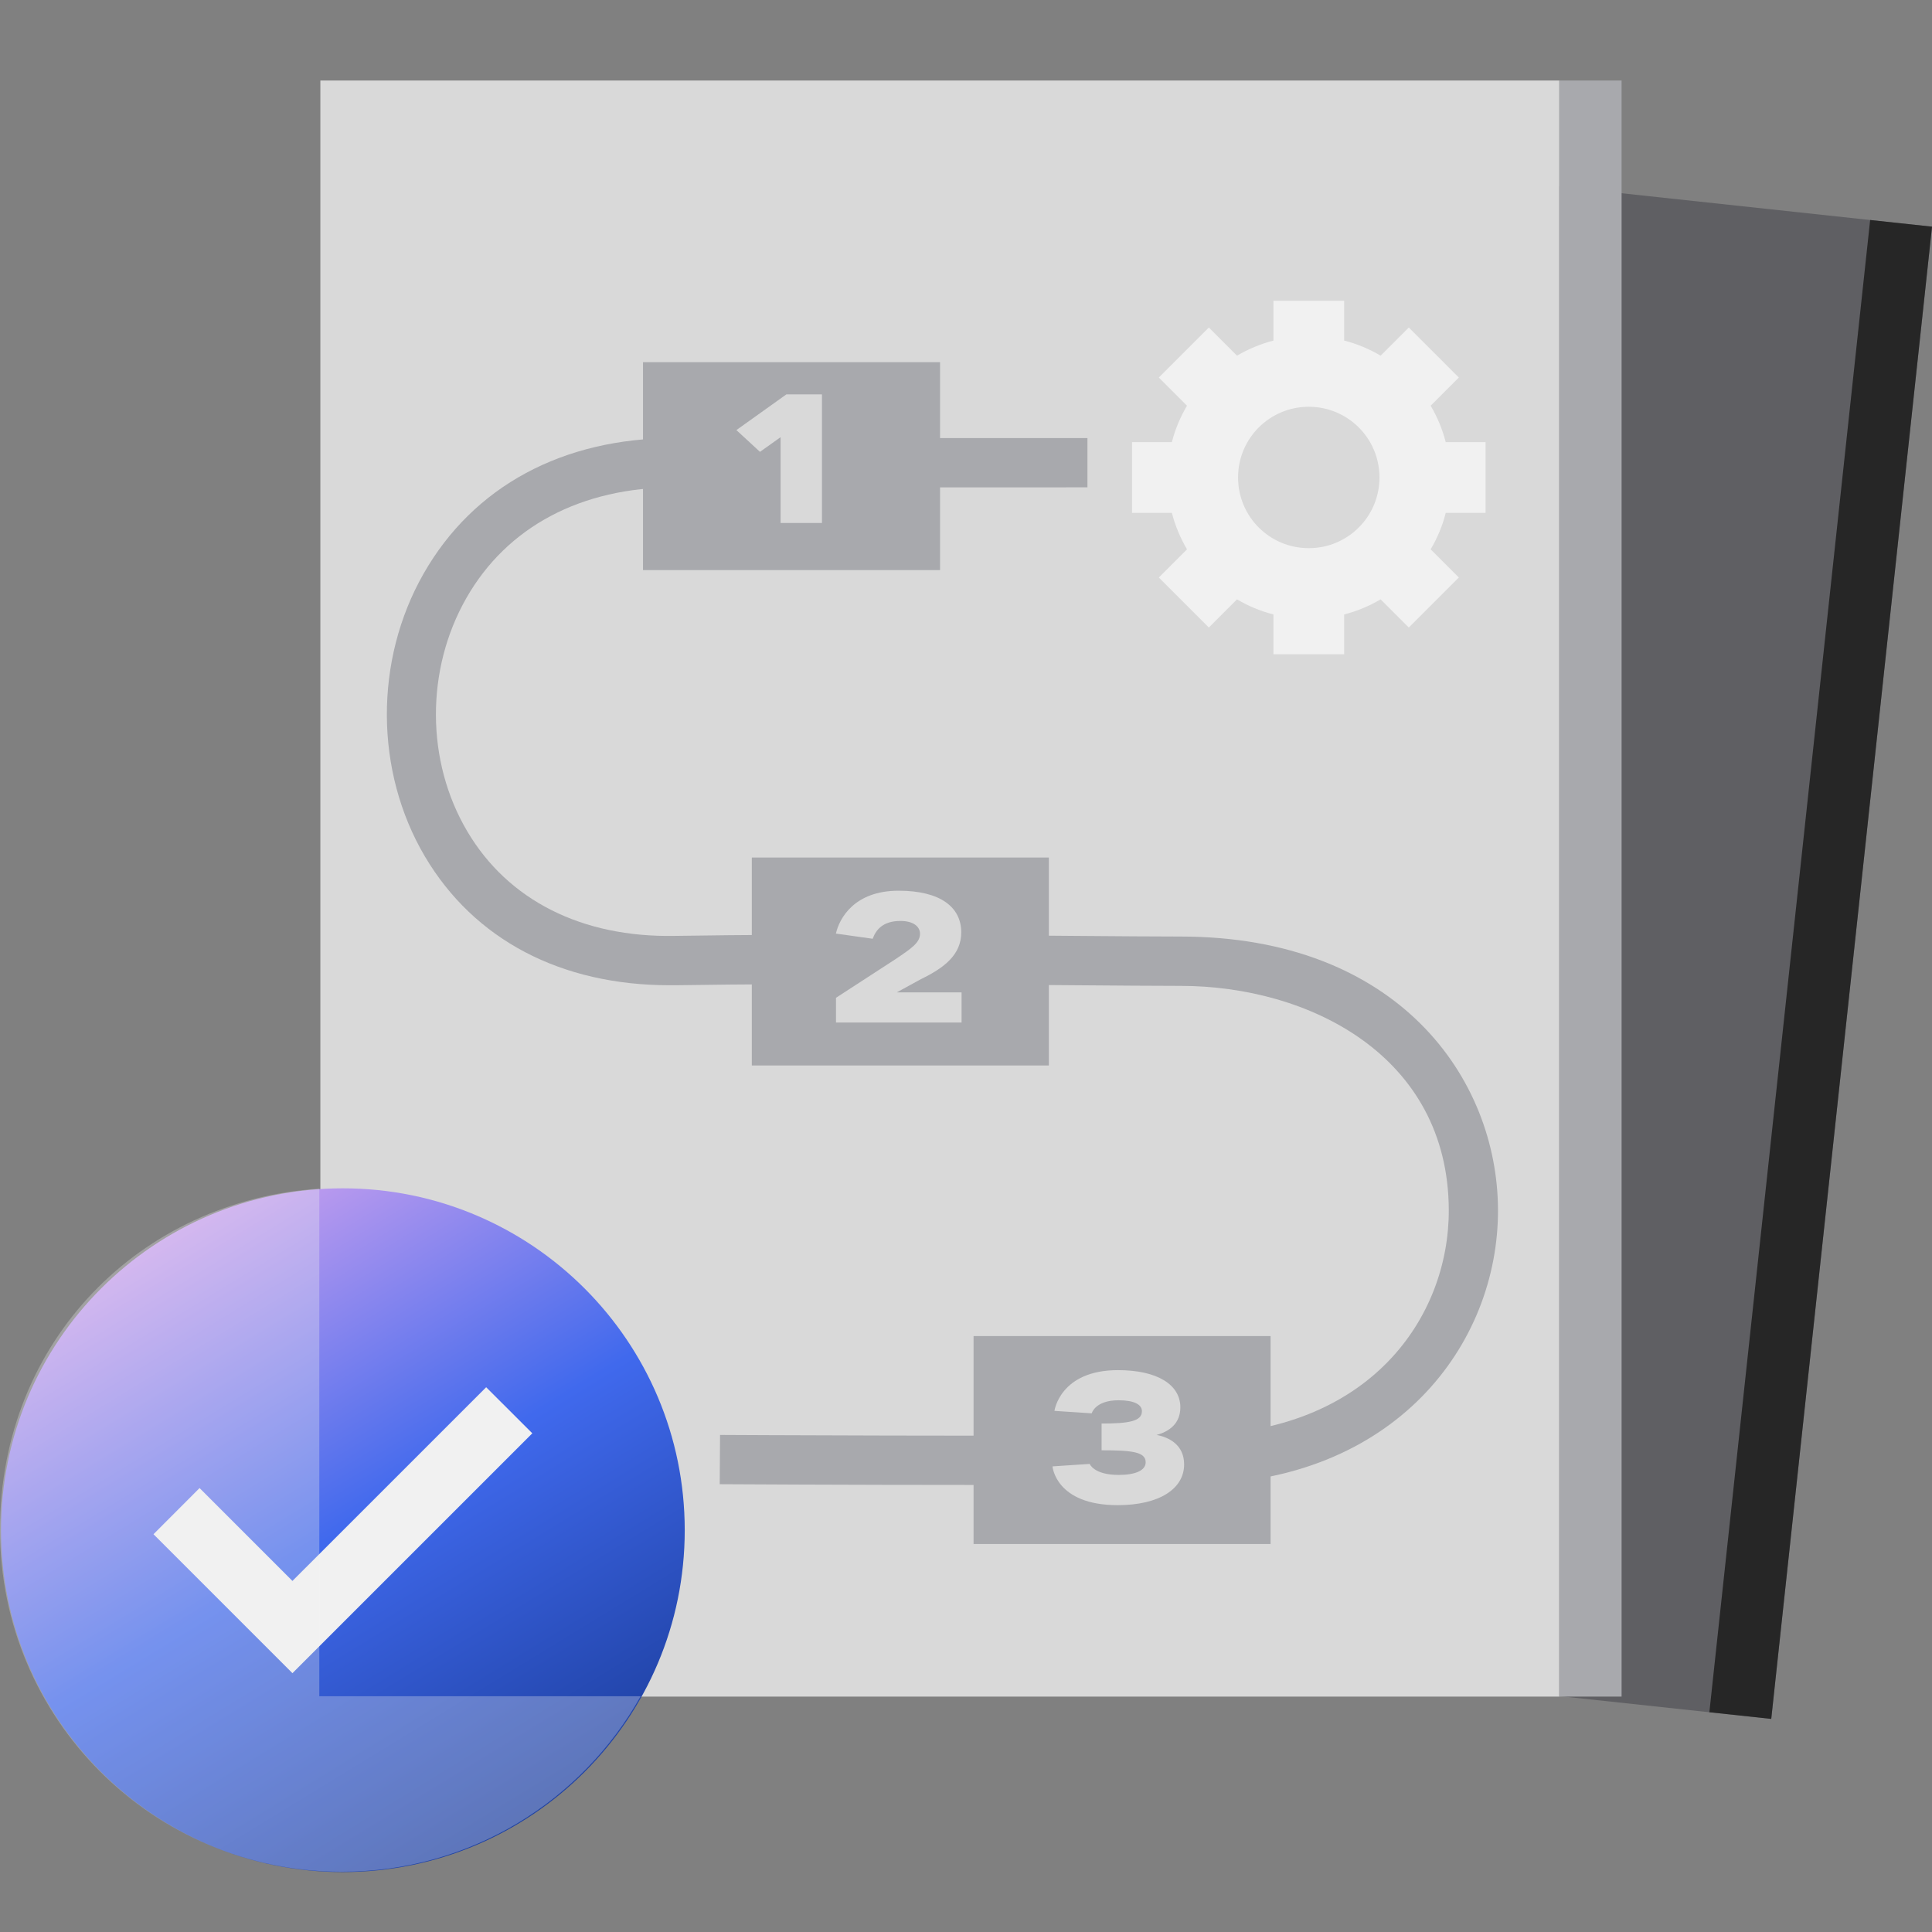 <svg width="72" height="72" viewBox="0 0 72 72" fill="none" xmlns="http://www.w3.org/2000/svg">
<rect x="0" y="0" width="72" height="72" fill="#808080" stroke="none"/>
<g clip-path="url(#clip0_6173_102)">
<path d="M72.001 8.448L29.365 3.854L23.373 59.465L66.009 64.059L72.001 8.448Z" fill="#5F5F63"/>
<path d="M72.001 8.447L69.695 8.199L63.703 63.81L66.009 64.058L72.001 8.447Z" fill="#262626"/>
<path d="M58.112 3H11.939V63.227H58.112V3Z" fill="#D9D9D9"/>
<path d="M58.112 63.227H60.432L60.432 3H58.112L58.112 63.227Z" fill="#A8A9AD"/>
<path d="M12.777 69.767C19.814 69.767 25.518 64.062 25.518 57.026C25.518 49.99 19.814 44.285 12.777 44.285C5.741 44.285 0.037 49.99 0.037 57.026C0.037 64.062 5.741 69.767 12.777 69.767Z" fill="url(#paint0_linear_6173_102)"/>
<path d="M19.838 53.415L18.118 51.698L10.898 58.917L7.437 55.456L5.72 57.176L10.898 62.354L12.615 60.637L19.838 53.415Z" fill="#F1F1F1"/>
<path d="M55.363 19.113V16.478H53.879C53.754 15.995 53.564 15.539 53.316 15.119L54.366 14.069L52.502 12.206L51.452 13.255C51.033 13.008 50.577 12.815 50.093 12.692V11.208H47.458V12.692C46.975 12.818 46.519 13.008 46.099 13.255L45.05 12.206L43.186 14.069L44.236 15.119C43.988 15.539 43.795 15.995 43.672 16.478H42.188V19.113H43.672C43.798 19.597 43.988 20.053 44.236 20.472L43.186 21.522L45.05 23.386L46.099 22.336C46.519 22.584 46.975 22.776 47.458 22.899V24.383H50.093V22.899C50.577 22.773 51.033 22.584 51.452 22.336L52.502 23.386L54.366 21.522L53.316 20.472C53.564 20.053 53.757 19.597 53.879 19.113H55.363ZM51.409 17.794C51.409 19.251 50.231 20.429 48.774 20.429C47.318 20.429 46.139 19.254 46.139 17.794C46.139 16.334 47.318 15.159 48.774 15.159C50.231 15.159 51.409 16.337 51.409 17.794Z" fill="#F1F1F1"/>
<path d="M36.594 55.34C31.446 55.34 26.889 55.312 26.822 55.312L26.834 53.476C26.938 53.476 37.38 53.537 44.523 53.476C51.054 53.418 54.008 49.084 53.992 45.084C53.968 39.352 48.793 36.741 43.994 36.741C43.008 36.741 41.65 36.729 40.037 36.717C36.003 36.683 30.476 36.637 25.178 36.717C25.102 36.717 25.028 36.717 24.952 36.717C20.9 36.717 17.668 35.018 15.835 31.918C13.962 28.747 13.944 24.61 15.786 21.378C17.644 18.119 20.973 16.325 25.16 16.325H26.577C29.72 16.325 37.004 16.331 40.526 16.325V18.162C37.007 18.168 29.72 18.162 26.577 18.162H25.16C21.662 18.162 18.898 19.627 17.38 22.287C15.856 24.959 15.868 28.371 17.414 30.982C18.929 33.546 21.677 34.942 25.145 34.878C30.467 34.795 36.003 34.841 40.049 34.878C41.656 34.89 43.008 34.902 43.991 34.902C52.092 34.902 55.804 40.175 55.826 45.075C55.847 50.112 51.979 55.248 44.539 55.312C42.093 55.334 39.266 55.34 36.597 55.34H36.594Z" fill="#A8A9AD"/>
<path d="M35.033 13.497H23.963V21.246H35.033V13.497Z" fill="#A8A9AD"/>
<path d="M39.088 31.958H28.018V39.707H39.088V31.958Z" fill="#A8A9AD"/>
<path d="M47.351 49.791H36.282V57.54H47.351V49.791Z" fill="#A8A9AD"/>
<path d="M29.087 16.295L28.322 16.839L27.443 16.028L29.307 14.697H30.632V19.49H29.09V16.295H29.087Z" fill="#D9D9D9"/>
<path d="M31.159 37.182L33.374 35.744C33.98 35.337 34.286 35.126 34.286 34.798C34.286 34.526 34.032 34.321 33.555 34.321C32.891 34.321 32.637 34.666 32.523 34.985L31.152 34.792C31.278 34.226 31.838 33.194 33.487 33.194C35.045 33.194 35.823 33.806 35.823 34.746C35.823 35.572 35.204 36.062 34.32 36.49L33.42 36.983H35.835V38.106H31.155V37.182H31.159Z" fill="#D9D9D9"/>
<path d="M40.609 54.553C40.609 54.553 40.756 54.966 41.692 54.966C42.311 54.966 42.696 54.801 42.696 54.495C42.696 54.109 42.197 54.048 41.053 54.048V53.051C42.078 53.051 42.556 52.965 42.556 52.592C42.556 52.337 42.256 52.184 41.683 52.184C40.811 52.184 40.685 52.671 40.685 52.671L39.296 52.579C39.296 52.579 39.501 51.061 41.665 51.061C43.134 51.061 43.988 51.606 43.988 52.445C43.988 53.057 43.569 53.35 43.103 53.476C43.562 53.562 44.129 53.843 44.129 54.575C44.129 55.487 43.198 56.093 41.653 56.093C39.336 56.093 39.223 54.648 39.223 54.648L40.606 54.556L40.609 54.553Z" fill="#D9D9D9"/>
<path opacity="0.3" d="M23.875 63.214C21.695 67.116 17.524 69.754 12.741 69.754C5.705 69.754 0 64.05 0 57.011C0 49.972 5.255 44.732 11.899 44.298V63.214H23.875Z" fill="#F1F1F1"/>
</g>
<defs>
<linearGradient id="paint0_linear_6173_102" x1="21.696" y1="71.89" x2="3.646" y2="42.374" gradientUnits="userSpaceOnUse">
<stop stop-color="#123287"/>
<stop offset="0.5" stop-color="#4069ED"/>
<stop offset="1" stop-color="#F7B2EF"/>
</linearGradient>
<clipPath id="clip0_6173_102">
<rect width="72" height="66.767" fill="white" transform="translate(0 3)"/>
</clipPath>
</defs>
</svg>
